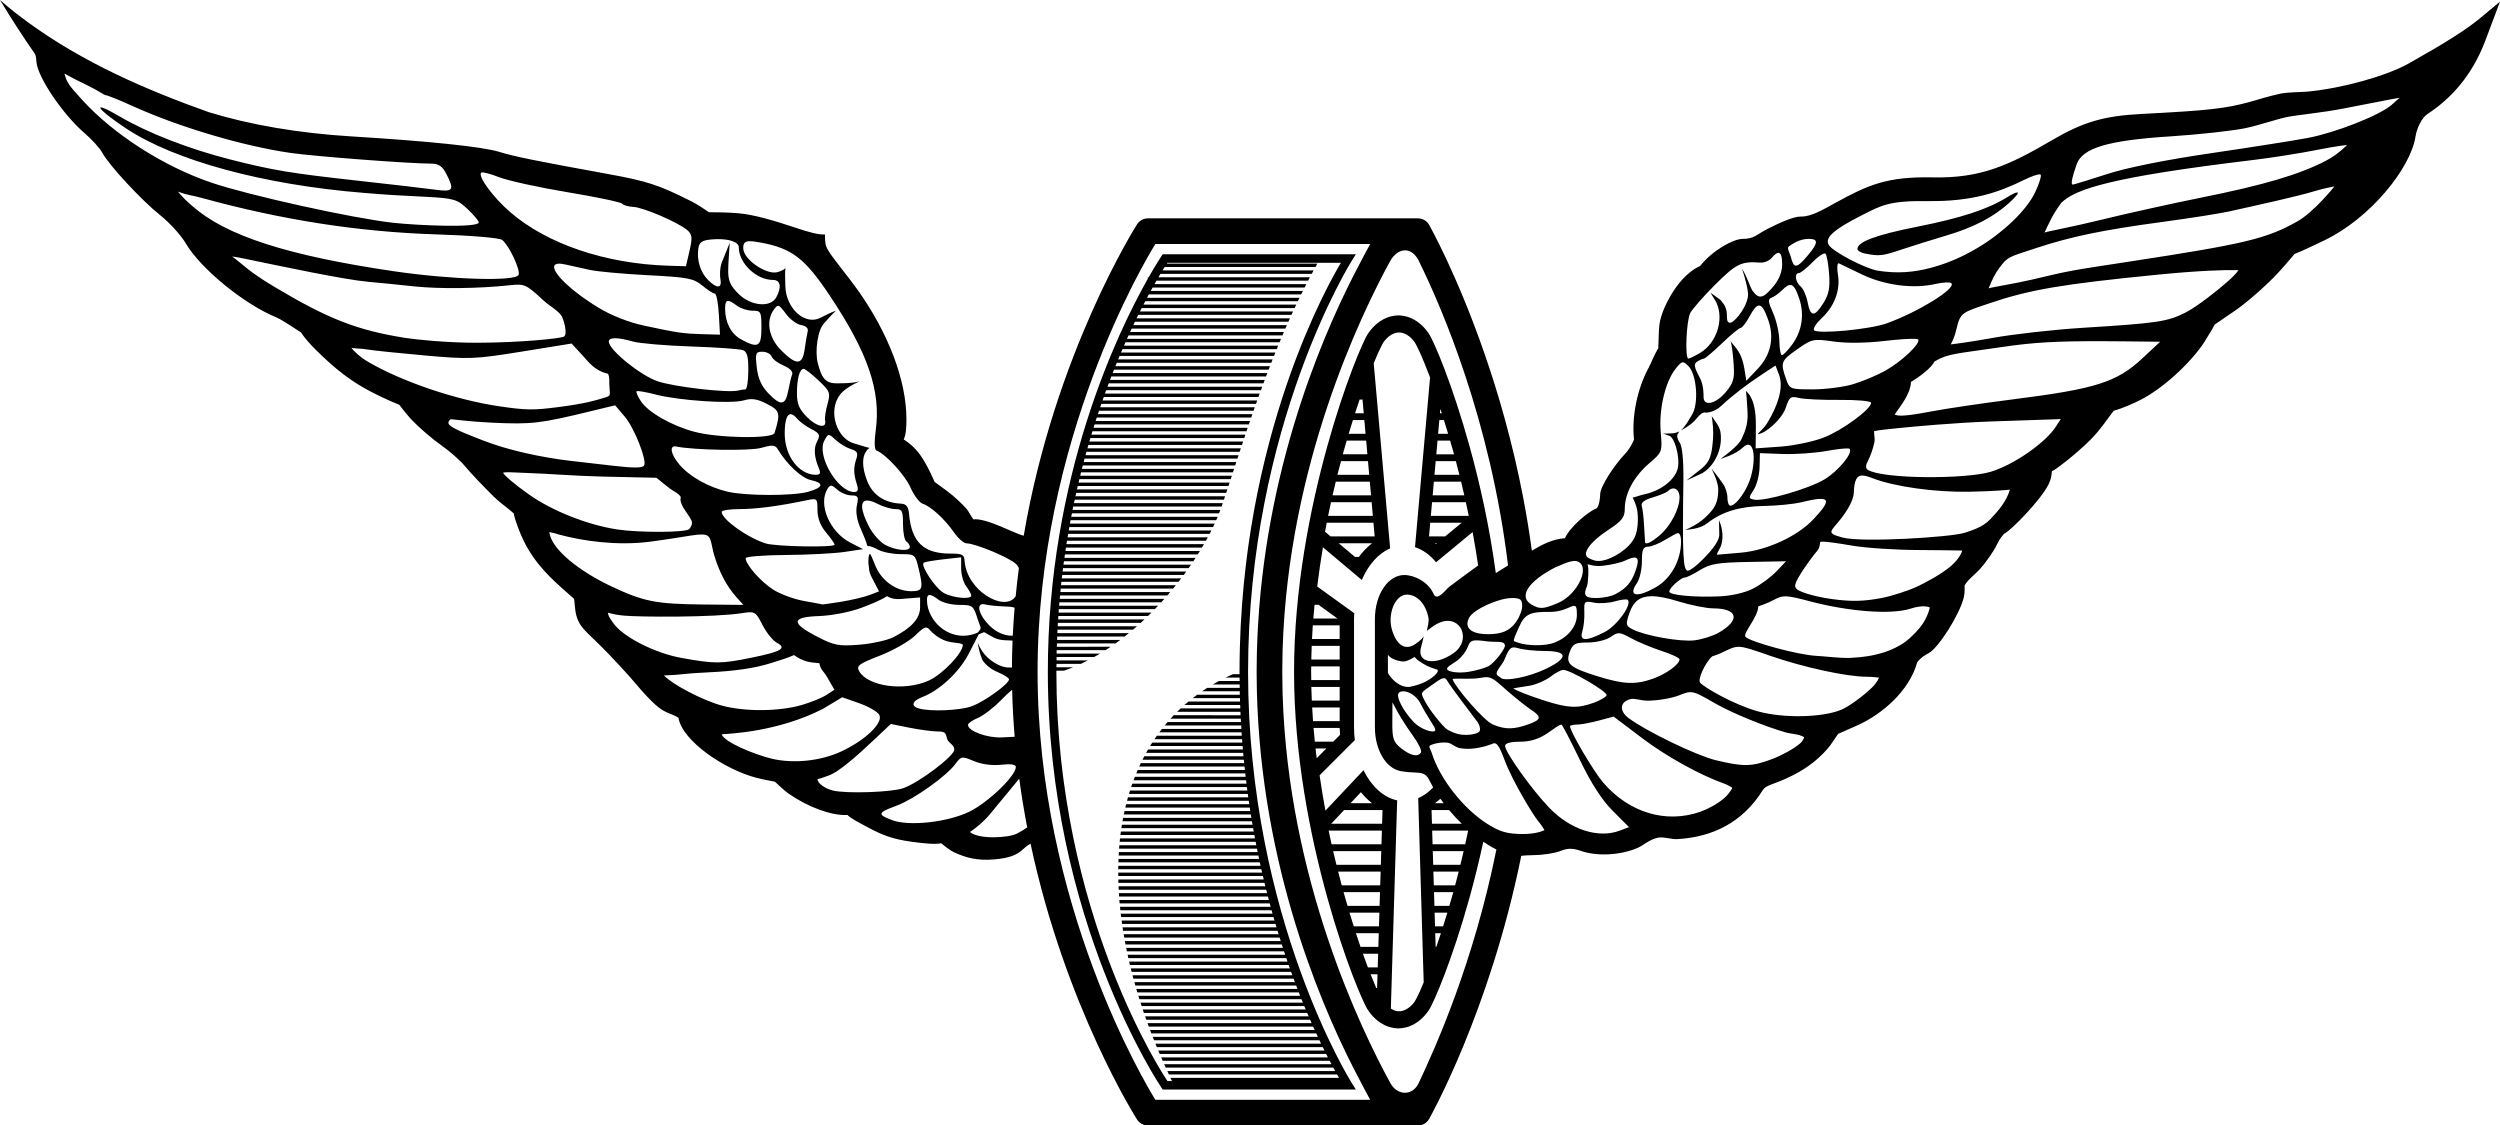 <?xml version="1.0" encoding="UTF-8" standalone="no"?>
<svg xmlns="http://www.w3.org/2000/svg" width="666.385" height="300" viewBox="0 0 666.385 300">
  <path fill-rule="evenodd" d="M-0 669.891c2.901 4.825 6.48 10.324 9.222 14.235.575.821.38 2.251.634 3.188 1.193 4.668 7.309 13.419 12.631 18.016 2.012 1.738 4.144 4.084 4.739 5.215 1.718 3.263 10.498 12.744 15.464 16.698 2.499 1.99 5.571 5.37 6.825 7.51 3.969 6.772 15.558 16.238 24.169 19.744 1.023.416 3.424 1.948 6.529 3.986 1.001 1.509 2.365 3.063 3.957 4.643 5.34 5.302 9.504 8.465 14.737 11.193 2.435 1.27 5.496 2.663 7.539 3.473.893 1.231 2.615 3.305 3.403 4.125 2.006 2.086 5.494 5.076 7.751 6.645 2.256 1.568 5.117 4.094 6.358 5.614 1.241 1.52 4.702 5.178 7.692 8.13 1.679 1.658 3.312 2.675 5.282 4.422.403 2.1 1.719 5.332 2.497 6.976 3.085 6.524 7.913 10.767 10.903 13.416 1.329 1.177 1.766 1.608 2.679 2.367.185.851.191 2.889.63 4.531.827 3.094 2.822 4.376 6.639 8.203 2.855 2.862 6.833 7.144 8.839 9.516 2.006 2.372 4.199 4.893 6.37 6.659 2.012 1.636 3.993 1.862 5.364 2.83.977 6.065 12.032 13.676 20.691 15.968 1.152.305 3.036.698 5.021 1.07.901.804 2.412 2.31 3.642 3.167 5.043 3.513 11.358 5.935 15.687 5.697.88.887 2.708 1.835 5.421 3.286 3.675 1.965 6.475 3.16 11.833 3.868 2.343.31 6.118.797 7.753.37.728.659 2.462 1.988 3.339 2.39 3.247 1.489 6.164 2.313 10.768 1.927 4.603-.386 6.275-1.433 7.624-2.654.458-.415 1.209-1.084 2.068-1.537 9.294 43.641 28.394 73.534 28.394 73.534.628.984 1.716 1.58 2.883 1.58h71.985c1.231-0 2.367-.662 2.974-1.733 0 0 16.107-28.372 24.567-70.148.78-.084 1.8-.163 3.122-.173 2.587-.02 5.856-.515 7.266-1.099 1.903-.788 3.312-.802 5.464-.051 4.435 1.546 10.844 1.174 15.393-.894 1.335-.607 3.058-2.195 5.152-2.607 1.64-.323 3.596.47 5.184.378 9.275-.54 17.383-4.324 22.85-13.147.818-1.248 2.808-1.451 6.376-3.101 4.582-2.118 7.73-4.384 10.721-7.713 1.016-1.131 1.932-2.704 2.926-4.094 1.967-.865 4.027-1.796 5.281-2.338 6.429-2.926 13.655-9.052 15.783-16.689.906-1.354 2.509-2.191 3.094-2.504 2.592-1.387 8.108-10.086 9.297-14.661.257-.989.308-1.856.256-3.346.811-1.546 2.97-3.144 3.939-4.217 1.722-1.906 3.812-4.88 4.632-6.616.867-1.834 1.526-2.426 1.991-2.99 1.602-.625 9.835-9.034 11.843-13.183 1.146-2.366.601-3.562 1.017-3.562.416 0 5.998-4.16 10.176-8.338 2.671-2.672 4.331-5.348 6.162-7.701 2.238-.569 5.608-2.08 7.361-2.997 6.383-3.341 14.336-10.841 17.539-16.54.494-.879 1.427-2.188 1.975-3.396 1.635-1.109 3.378-2.354 5.067-3.466 2.78-1.83 7.722-6.068 10.981-9.418 2.099-2.157 3.724-4.176 5.273-5.964 2.337-.925 5.076-2.248 7.948-3.626 12.251-5.878 22.997-19.219 24.301-27.712.332-2.159 1.658-4.961 3.175-5.955 5.837-3.824 11.766-9.828 15.437-19.598l3.899-10.372-5.209 4.337c-3.68 3.064-8.934 6.416-19.106 12.146-5.963 3.359-17.872 6.667-27.056 7.514-1.909.176-5.022.076-7.318.579-3.222.705-5.557 1.479-7.728 2.084-6.636 1.849-11.082 2.351-29.119 3.284-10.03.519-15.58 2.137-23.769 6.937-11.618 6.81-19.168 10.248-31.87 9.972-12.368-.27-17.392 2.098-26.032 6.819-3.009 1.644-6.335 3.692-9.118 3.621-2.035-.052-6.019 1.828-8.917 3.293-2.899 1.465-3.503 2.664-6.655 2.664-2.423 0-7.878 2.94-11.343 7.241-3.693 1.664-6.349 5.36-7.818 7.866-1.242 2.12-2.716 5.214-3.019 7.899-.164 1.45-.191 3.819-.28 6.157-1.071 1.671-1.849 3.833-2.593 5.211-3.069 5.686-4.532 13.148-3.882 19.088 0 0-.783 2.143-2.403 3.849-2.834 2.983-6.593 8.654-6.613 10.745-.004.463-.131 2.869-.915 3.738-2.291.882-7.076 4.919-8.488 7.986-3.157.194-6.2 1.736-8.807 3.327-.68-5.006-1.483-9.877-2.395-14.577-1.389-7.157-3.009-13.936-4.744-20.264-1.736-6.328-3.587-12.205-5.439-17.558-1.852-5.354-3.703-10.183-5.439-14.417-1.736-4.234-3.356-7.871-4.744-10.839-1.389-2.968-2.545-5.266-3.355-6.823-.81-1.557-1.273-2.372-1.273-2.372-.607-1.071-1.743-1.733-2.974-1.733l-6.759-.002c-.011.001-.022.001-.034.002h-65.192c-1.168 0-2.255.596-2.883 1.581 0 0-21.908 34.27-30.216 83.005-2.316-.466-9.859-4.764-13.425-4.353-.698-.931-1.301-2.191-1.763-2.737-1.069-1.262-3.454-3.506-5.364-4.896-1.357-.987-3.216-2.367-3.216-2.367s-1.939-4.593-3.85-7.202c-1.523-2.079-2.902-3.126-4.367-4.105.623-1.361.719-3.235.719-5.386 0-10.278-4.728-22.821-12.989-34.453-2.635-3.711-6.702-8.497-7.956-10.707-.744-1.312-.744-2.107-.764-4.091-1.691.109-3.988-.485-8.536-2.014-4.287-1.441-10.404-3.307-14.566-3.635-3.018-.238-5.522-.275-7.824-.272-1.352-.925-2.977-2.046-4.673-2.899-8.74-4.397-11.746-5.381-22.303-7.302-19.624-3.572-24.827-4.631-28.9-5.883-4.501-1.383-18.535-2.849-39.665-4.144-13.772-.844-26.684-3.045-37.769-6.438-17.078-6.09-33.496-13.239-48.349-24.059-1.777-1.329-4.247-3.117-7.318-5.842ZM17.175 689.495c1.15.612 2.539 1.43 5.902 3.037 3.363 1.606 4.67 2.736 5.108 2.736.437 0 3.605 1.276 7.037 2.835 12.396 5.632 29.565 10.733 42.257 12.554 6.457.927 31.713 2.848 37.436 2.848 2.001 0 2.976.652 4.03 2.691 2.267 4.384 1.896 4.921-2.94 4.255-2.382-.328-11.717-1.414-20.745-2.411-17.705-1.956-22.491-2.75-33.738-5.603-11.121-2.821-22.067-7.073-29.624-11.507-7.683-4.508-6.49-2.249 1.674 3.17 12.964 8.605 36.619 15.032 63.29 17.195 6.231.522 8.662.663 16.524 1.053 7.715.383 8.535.707 11.282 3.304 1.63 1.541 2.964 3.13 2.964 3.533-.228 1.514-16.464.785-22.796.094-10.672-1.164-38.439-7.293-48.474-10.7-12.71-4.315-25.994-12.805-34.362-21.961-3.785-4.141-4.153-4.715-4.823-7.122zm622.458 6.454-2.13 1.886c-3.13 2.771-14.842 7.397-22.338 8.823-3.593.683-15.198 2.513-25.786 4.066-12.104 1.775-22.361 3.831-27.624 5.537-4.605 1.493-9.003 2.835-9.231 2.835-.706 0-.015-2.459.999-5.368 1.531-4.391 8.291-6.414 25.017-7.487 7.523-.483 16.55-1.476 20.061-2.205 3.511-.729 8.342-2.426 11.101-2.969 2.758-.542 9.621-1.186 14.887-2.233 5.266-1.047 10.805-2.123 12.31-2.394zm-14.007 12.575s-2.316 2.484-5.647 4.216c-7.075 3.678-16.496 6.462-33.233 9.826-8.024 1.612-20.334 4.346-27.355 6.073-7.021 1.727-13.661 2.929-14.429 3.241 1.218-2.482 2.099-4.714 4.504-7.948 3.805-3.69 13.288-6.85 50.958-11.373 5.015-.602 12.726-1.817 17.136-2.7 5.076-1.016 8.066-1.334 8.066-1.334zm-497.18 7.327c.619-.06 2.515.456 4.574 1.268 2.353.927 10.583 2.733 18.289 4.013 7.705 1.279 14.25 2.656 14.543 3.06.293.404 1.627.786 2.965.85 2.727.13 12.239 4.254 14.476 6.278 1.216 1.1 1.297 1.994.5 5.428l-.953 4.112-4.581-.137c-16.868-.503-32.469-5.791-42.337-14.351-4.518-3.919-8.611-9.508-7.66-10.46.033-.033.095-.052.183-.061zm415.308.522c.085.009.146.029.182.064.283.283-.363 2.381-1.435 4.663-2.328 4.952-8.758 10.924-15.25 14.793-3.776 2.25-7.791 4.103-12.41 5.346-4.733 1.274-9.123 1.619-14.273.812-3.307-.518-11.951-5.03-13.074-6.825-1.218-1.945 1.298-4.191 9.076-8.102 4.906-2.466 6.928-3.761 17.234-3.626 12.052.158 19.143-2.406 25.749-5.667 1.862-.919 3.605-1.513 4.201-1.459zm78.503 3.202s-5.417 6.819-9.936 9.359c-8.169 4.591-13.93 5.972-44.267 10.614-17.023 2.605-15.979 2.411-26.583 4.91-4.339 1.023-10.6 1.992-11.402 2.299 1.184-2.835 1.731-3.905 2.878-5.468 2.227-3.033 2.572-2.888 9.521-5.184 9.622-3.179 17.781-4.872 34.226-7.099 7.126-.965 14.971-2.2 17.432-2.744 8.249-1.826 18.501-4.087 22.871-5.428 2.455-.754 5.259-1.259 5.259-1.259zm-574.839 1.395c2.882 1.071 3.312.841 6.248 1.649 21.414 5.897 41.936 9.093 62.567 9.745 9.339.295 16.934.933 17.621 1.482 1.851 1.479 4.904 7.952 4.386 9.3-.696 1.813-17.913 1.311-33.405-.976-28.271-4.173-44.641-9.473-53.53-17.327-1.678-1.482-1.837-1.536-3.886-3.874zm490.209.221c-.391.032-1.271.449-2.629 1.286-5.252 3.236-12.199 5.508-24.057 7.868-10.918 2.173-15.836 4.009-15.836 5.913 0 .455.923 1.006 2.052 1.224 3.809.734 4.589.647 9.71-1.072 2.81-.943 8.185-2.626 11.947-3.738 7.187-2.126 12.457-4.855 16.641-8.618 2.116-1.903 2.824-2.915 2.173-2.862zm-55.569 12.374c2.715 0 2.657 1.03-.255 4.49-2.898 3.445-3.65 3.5-4.445.333-.249-.991-1.181-2.381-.509-2.839 1.05-.715 2.944-1.984 5.209-1.984zm-291.003.071c3.419-.072 5.875.797 5.875 2.183 0 4.223 4.664 8.688 9.074 8.688 2.056 0 2.422 1.823.915 4.638-1.507 2.815-6.797 2.341-10.059-.921-2.176-2.176-2.905-3.476-2.739-7.067l.077-1.685.315-4.871-1.824 4.547c-.8 1.422-.866 3.969-.659 5.11.463 2.551-.893 2.664-3.284.272-2.055-2.055-3.047-5.243-2.606-8.365.24-1.696.949-2.206 3.393-2.44.523-.05 1.032-.079 1.521-.089zm8.586.557c.716-.039 1.741.097 3.186.367 8.278 1.547 11.711 4.183 18.298 14.05 10.266 15.378 13.74 25.55 12.301 36.018-.418 3.044-.344 5.146.189 5.348 2.47.937 7.59 6.504 9.079 9.87.929 2.101 2.399 4.048 3.266 4.326 2.164.694 5.808 4.025 8.294 7.583 1.139 1.63 2.644 2.964 3.343 2.964 2.374 0 11.57 3.848 13.279 5.557.289.289.521.657.707 1.074-.323 2.463-.609 4.954-.853 7.478-.059.084-.115.173-.178.253-3.059 3.895-12.875-1.809-13.439-9.681-.12-1.674-.529-1.946-3.875-1.948-7.058-.007-10.241-3.062-10.919-10.483-.192-2.1-.717-2.759-2.264-2.837-4.299-.217-7.412-2.298-8.864-5.927-1.647-4.116-1.17-6.653-.522-7.649.39-.598.405-.795 1.126-1.272-1.084-.228-1.874-.544-3.975-1.152-4.708-1.122-7.335-8.688-3.856-13.111 1.007-1.28 3.142-2.605 5.149-3.472-1.982.558-4.902.516-6.216.516-3.177 0-3.961-1.9-4.867-5.183-.919-3.329-.044-9.143 1.628-10.814.693-.693 1.842-2.186 3.183-3.375-1.29.459-2.918 1.252-4.059 1.863-4.158 2.225-9.316-2.396-9.452-8.468-.057-2.535-.121-3.822.052-4.762-.319.504-1.797 1.073-2.483 1.174-3.026.444-8.789-3.553-8.789-6.456 0-1.231.338-1.783 1.532-1.849zm108.328.734h57.268c-.807 1.45-1.78 3.282-2.817 5.284-8.283 15.553-24.473 51.092-27.09 96.371-.056.975-.11 1.951-.153 2.935-.054 1.179-.097 2.365-.132 3.555-.013.446-.022.895-.032 1.343-.034 1.517-.057 3.04-.057 4.573v.006c0 1.53.023 3.049.057 4.563.011.453.02.906.032 1.357.034 1.185.078 2.365.132 3.539 2.061 46.646 18.759 83.372 27.227 99.281 1.044 2.015 2.022 3.86 2.833 5.318h-57.27c-2.608-4.22-31.398-52.046-31.398-114.061 0-62.019 28.795-109.847 31.4-114.063zm66.716 1.695c1.188.06 2.375.812 3.325 2.458.158.318.322.652.493 1.001 5.791 11.834 18.775 41.765 23.473 80.535l-3.263 2.029c-1.671-12.39-4.265-23.963-6.983-33.762-2.292-8.259-4.664-15.261-6.636-20.454-.986-2.597-1.87-4.739-2.602-6.374-.732-1.635-1.219-2.659-1.793-3.475-1.531-2.175-3.329-3.397-4.844-4.002-1.515-.605-2.881-.613-3.097-.613-.217 0-1.584.007-3.099.613-1.515.605-3.313 1.827-4.844 4.002-.574.816-1.061 1.84-1.793 3.475-.732 1.635-1.616 3.777-2.602 6.374-1.972 5.193-4.344 12.195-6.636 20.454-4.583 16.518-8.848 38.05-8.848 60.105-0 22.055 4.265 43.588 8.848 60.105 2.292 8.259 4.664 15.261 6.636 20.454.986 2.597 1.87 4.739 2.602 6.374.732 1.635 1.219 2.661 1.793 3.476 1.531 2.175 3.329 3.397 4.844 4.002 1.515.605 2.881.613 3.097.613.216 0 1.584-.009 3.099-.613 1.515-.605 3.313-1.827 4.844-4.002.574-.816 1.061-1.842 1.793-3.476.732-1.635 1.616-3.777 2.602-6.374 1.972-5.193 4.344-12.195 6.636-20.454 1.272-4.584 2.514-9.571 3.653-14.832 1.18.811 2.352 1.517 3.491 2.066-6.072 30.144-16.227 52.77-20.72 62.278-1.641 3.473-5.657 3.372-7.528.027-7.966-14.547-27.157-54.396-28.725-103.306-.004-.114-.013-.225-.016-.338-.007-.242-.011-.486-.015-.728-.045-1.746-.075-3.501-.075-5.27v-.004c0-1.766.029-3.518.075-5.261.007-.246.011-.495.018-.741.002-.094.007-.186.011-.28 1.554-48.882 20.718-88.717 28.702-103.308 1.031-1.785 2.559-2.852 4.086-2.775zm99.278.671c.722-.083 1.081.931 1.081 3.04 0 2.028-.826 4.104-2.36 5.927-2.705 3.215-3.786 3.452-5.489 1.209-.617-.813-1.447-3.736-2.851-5.941.803 2.347 1.541 5.333 1.608 6.625.148 2.847-3.09 7.224-4.598 7.742-.423.145-.712-.148-.842-.365-.274-.456-.14-1.893-.258-2.504-.168-.867-.221-1.508-1.635-3.175l-2.684-1.952 1.525 2.534c2.208 4.531.095 10.937-4.283 13.523-1.417.837-2.822 1.523-3.12 1.523-.977 0-.569-10.1.49-12.143.568-1.095 3.612-4.556 6.764-7.69 5.505-5.474 6.88-6.14 11.886-5.754 1.046.081 2.431-.491 3.076-1.268.695-.838 1.259-1.281 1.692-1.33zm12.44.148c.078.002.139.022.182.064.341.341.78 2.773.974 5.405.272 3.676-.079 5.475-1.508 7.751-2.384 3.796-3.482 3.744-4.221-.196-.326-1.737-1.165-3.635-1.865-4.216-1.411-1.171-1.725-3.567-.468-3.567.442 0 2.078-1.304 3.637-2.898 1.363-1.395 2.723-2.354 3.27-2.344zm-176.471.221-.338.497s-1.351 2.022-3.423 5.658h-.217v.386c-8.022 14.181-26.648 52.675-26.648 104.784 0 66.363 30.289 110.829 30.289 110.829l.338.499h51.48l-1.099-1.747S332.677 914.687 332.677 848.991c0-65.696 27.637-109.58 27.637-109.58l1.099-1.747zm-248.064.6c1.967.27 2.727.463 6.109 1.159 6.217 1.281 23.737 5.02 30.209 5.59 2.904.256 8.358.799 12.119 1.207 6.685.726 17.276.605 25.575-.292 3.936-.426 4.383-.226 8.855 3.929 1.787 1.66 3.885 2.688 4.912 4.18.546.794 1.76 4.91.691 5.571-.894.552-12.134 1.63-23.106 1.651-8.308.015-16.657-.892-19.129-1.282-12.945-2.046-20.662-5.063-35.183-13.758-6.854-4.104-7.964-5.726-11.051-7.955zm249.312 1.679h46.246c-.03.05-.098.169-.134.228-.143.238-.314.529-.536.912-.127.22-.289.509-.445.787-.022.038-.047.086-.07.125-.162.287-.323.573-.509.912-.16.291-.318.584-.495.912-.149.275-.323.611-.483.912-.16.301-.312.585-.483.912-.16.308-.305.581-.474.912-.141.276-.305.62-.452.912-.147.292-.302.604-.454.912-.152.307-.295.589-.452.912-.153.314-.291.583-.449.912-.079.164-.163.352-.248.536-.056.118-.118.256-.175.376-.137.29-.284.611-.424.912-.091.196-.184.396-.276.595-.049.107-.096.209-.146.317-.143.311-.278.591-.424.912-.013.031-.027.06-.041.091-.126.276-.244.529-.374.819l-.002.002c-.127.284-.264.621-.392.912-.096.218-.195.454-.294.684-.032.074-.066.153-.098.228-.13.299-.261.606-.392.912-.131.306-.259.598-.392.912-.132.313-.258.591-.392.912-.128.308-.252.592-.381.906-.001.002-.001.004-.002.004-.122.297-.246.609-.369.912-.123.303-.245.603-.369.912-.122.305-.243.601-.365.912-.233.592-.468 1.211-.703 1.824-.097.252-.192.498-.288.75-.02.055-.041.107-.062.162-.113.298-.227.609-.34.912-.112.299-.223.608-.335.912-.173.47-.345.93-.518 1.411-.032.09-.066.175-.098.265-.374 1.044-.747 2.116-1.12 3.209-.038.112-.077.224-.116.337-.23.676-.459 1.378-.687 2.073-.123.376-.247.741-.37 1.122-.056.173-.112.347-.167.522-.21.655-.419 1.333-.627 2.004-.095.305-.191.603-.285.912-.018.061-.037.121-.055.182-.064.206-.127.412-.191.62-.717 2.376-1.418 4.848-2.098 7.405-.396 1.491-.786 3.008-1.165 4.559-.004.013-.004.027-.009.041-.047.193-.093.388-.139.582-.095.395-.187.802-.281 1.2-.071.303-.143.607-.214.912-.071.305-.142.605-.212.912-.07.307-.143.603-.212.912h-.002c-.067.299-.128.611-.194.912-.066.301-.129.609-.194.912-.065.303-.13.607-.194.912-.064.305-.131.605-.194.912-.064.307-.132.603-.194.912-.004.018-.007.036-.011.055-.594 2.931-1.144 5.957-1.649 9.063-.009.051-.016.101-.025.151-.03.184-.061.368-.091.552-.107.668-.203 1.356-.305 2.032-.091.607-.185 1.211-.273 1.824-.044.306-.093.604-.135.912-.025.182-.049.367-.073.552-.18 1.321-.35 2.658-.511 4.007-.215 1.8-.412 3.622-.59 5.471-.314 3.267-.561 6.616-.746 10.03-.004.063-.007.126-.011.189-.013.241-.031.48-.043.723h-.002c-.061 1.204-.101 2.426-.144 3.647-.011.304-.024.606-.034.912-.009.257-.018.512-.027.769-.001.048-.004.095-.004.142-.058 2.104-.095 4.229-.098 6.383-0.0.053-.002.104-.002.157-.001.051-.002.102-.002.153 0 .203.007.4.007.602h-1.786c-.66.293-1.306.598-1.945.912h3.742c.002.306.007.607.011.912h-5.519c-.548.296-1.088.6-1.619.912h7.149c.004.303.004.609.011.912h-8.652c-.468.297-.929.601-1.384.912h10.048c.007.303.009.61.016.912h-11.354c-.408.299-.811.602-1.207.912h12.595c.009.306.022.607.032.912h-13.76c-.361.3-.718.603-1.069.912h14.86c.011.304.022.609.034.912h-15.899c-.32.299-.633.604-.944.912h16.875c.013.302.02.611.034.912H312.868c-.288.301-.573.604-.853.912h18.711c.016.306.037.607.053.912h-19.576c-.258.3-.51.606-.76.912h20.392c.018.304.034.609.053.912h-21.174c-.235.302-.468.604-.696.912h21.924c.02.302.032.611.053.912h-22.636c-.213.301-.421.606-.627.912h23.338c.023.306.051.607.075.912H307.13c-.193.301-.383.606-.57.912h24.659c.025.304.049.609.075.912h-25.275c-.176.303-.353.605-.524.912h25.874c.027.301.047.612.075.912h-26.438c-.16.302-.316.606-.47.912h27.005c.03.307.064.607.094.912h-27.553c-.144.301-.281.607-.42.912h28.07c.032.304.063.609.096.912h-28.577c-.131.302-.257.607-.383.912h29.056c.034.303.063.611.098.912h-29.521c-.119.303-.237.606-.351.912h29.988c.037.306.078.607.116.912h-30.431c-.107.304-.218.605-.321.912h30.868c.039.303.076.61.116.912h-31.275c-.096.304-.195.605-.287.912h31.678c.042.305.084.608.126.912h-32.066c-.086.303-.171.606-.253.912h32.456c.044.306.09.608.135.912h-32.825c-.076.303-.151.606-.223.912h33.183c.046.303.088.611.135.912h-33.525c-.067.303-.13.607-.192.912h33.854c.049.308.105.605.155.912H299.37c-.058.303-.114.607-.167.912h34.513c.051.305.103.609.155.912h-34.825c-.049.303-.095.607-.141.912h35.12c.053.302.103.612.157.912h-35.409c-.041.303-.08.607-.118.912h35.694c.056.308.117.606.175.912H298.545c-.034.303-.064.607-.094.912h36.248c.058.304.115.61.175.912h-36.508c-.026.303-.05.607-.073.912h36.757c.061.305.122.609.183.912h-37.005c-.02.302-.032.608-.048.912h37.247c.064.306.13.608.194.912H298.148c-.013.303-.022.607-.03.912h37.697c.065.302.126.612.192.912h-37.922c-.004.305-.018.606-.022.912h38.146c.069.308.142.606.212.912H298.074c0.0.302.007.608.011.912h38.551c.071.304.14.61.212.912h-38.752c.007.306.001.605.011.912h38.953c.074.306.148.608.223.912h-39.129c.013.302.032.608.048.912h39.313c.076.306.154.608.232.912h-39.494c.018.305.028.605.05.912h39.674c.078.301.153.613.232.912H298.369c.024.302.06.609.087.912h39.997c.082.308.167.607.249.912h-40.159c.03.304.054.606.087.912h40.321c.084.302.165.612.249.912h-40.483c.035.301.087.609.125.912h40.613c.088.309.179.606.267.912h-40.755c.041.304.081.607.125.912h40.898c.089.303.178.612.267.912h-41.04c.046.304.089.607.137.912h41.172c.094.31.189.605.283.912h-41.295c.051.303.107.608.16.912h41.42c.095.304.19.611.285.912h-41.544c.056.305.102.606.16.912h41.667c.1.31.201.605.301.912h-41.783c.06.302.131.609.194.912h41.89c.1.304.2.611.301.912h-41.997c.066.304.126.607.194.912h42.104c.106.311.213.605.319.912h-42.226c.07.302.154.609.226.912h42.319c.106.304.213.612.319.912h-42.408c.075.304.15.607.228.912h42.501c.112.311.225.605.337.912h-42.609c.08.305.151.606.233.912h42.711c.112.302.223.614.335.912h-42.784c.084.303.175.608.262.912h42.868c.118.31.234.607.351.912h-42.957c.089.304.169.607.26.912h43.047c.118.303.237.615.354.912h-43.131c.093.302.199.609.294.912h43.206c.123.307.248.611.37.912h-43.283c.098.304.195.607.296.912h43.356c.134.324.257.595.39.912h-43.452c.102.304.2.607.305.912h43.539c.132.311.261.608.392.912H305.229c.106.303.217.608.326.912h43.669c.129.296.264.623.392.912h-43.733c.111.304.213.607.326.912h43.803c.147.328.279.594.424.912h-43.888c.114.303.241.609.358.912h43.952c.142.307.283.615.422.912h-44.016c.119.304.237.608.358.912h44.082c.141.298.289.626.427.912h-44.15c.123.304.241.607.367.912h44.237c.156.317.302.61.452.912H308.738c.127.304.262.608.392.912h44.36c.147.292.314.637.456.912h-44.426c.132.304.256.607.39.912h44.519c.167.318.325.619.481.912H310.307c.135.303.284.608.422.912h44.663c.191.351.334.606.504.912h-44.745c.14.304.28.608.422.912h44.832c.203.357.366.645.522.912h-44.932c.134.283.256.563.392.846h-1.206c-.04-.059-.393-.63-.534-.846h-.002c-.152-.233-.319-.501-.577-.912-.22-.351-.275-.434-.565-.912h-.002c-.158-.261-.361-.614-.538-.912h.002c-.177-.299-.343-.576-.538-.912h-.002c-.02-.035-.042-.072-.062-.107-.134-.231-.254-.442-.395-.689-.023-.041-.044-.074-.068-.116h.002c-.156-.274-.341-.617-.506-.912h-.002c-.165-.294-.333-.598-.506-.912-.173-.314-.325-.578-.506-.912h-.002c-.015-.028-.031-.059-.046-.087-.122-.226-.246-.465-.372-.7-.022-.042-.045-.082-.068-.125h.002c-.15-.282-.319-.617-.474-.912h-.002c-.155-.294-.313-.606-.472-.912-.159-.307-.311-.593-.474-.912-.163-.319-.307-.581-.474-.912-.149-.296-.299-.607-.451-.912h-.002c-.148-.299-.298-.604-.449-.912h.002c-.149-.305-.294-.598-.445-.912h-.004c-.141-.293-.288-.611-.431-.912h.004c-.143-.302-.288-.603-.433-.912h-.002c-.117-.249-.232-.493-.349-.743-.027-.057-.053-.111-.08-.169h.004c-.136-.295-.277-.61-.415-.912h-.002c-.137-.301-.275-.605-.413-.912h.002c-.138-.308-.274-.598-.413-.912h-.002c-.131-.295-.265-.611-.397-.912h.004c-.132-.3-.263-.606-.395-.912h-.004c-.132-.305-.261-.601-.394-.912h.002c-.128-.3-.256-.607-.385-.912h-.004c-.125-.298-.252-.609-.378-.912h.004c-.126-.303-.251-.604-.378-.912h-.004c-.126-.308-.251-.599-.378-.912h.004c-.12-.296-.24-.611-.36-.912h-.004c-.12-.3-.24-.607-.36-.912h.004c-.12-.305-.238-.603-.358-.912h-.004c-.084-.216-.168-.43-.251-.645-.004-.013-.009-.025-.013-.037-.03-.077-.059-.152-.089-.23h.004c-.114-.297-.227-.611-.34-.912h-.004c-.114-.301-.227-.607-.34-.912h.004c-.114-.305-.227-.603-.34-.912h-.004c-.112-.306-.226-.602-.338-.912h.004c-.108-.298-.213-.611-.321-.912h-.004c-.107-.301-.214-.608-.321-.912h.004c-.107-.305-.216-.604-.322-.912h-.002c-.107-.308-.214-.601-.321-.912h.004c-.102-.298-.201-.611-.303-.912h-.004c-.101-.3-.2-.609-.301-.912h.004c-.101-.304-.203-.605-.303-.912h-.002c-.1-.306-.201-.603-.301-.912h.002c-.097-.301-.192-.608-.289-.912h-.004c-.095-.299-.187-.61-.281-.912h.004c-.094-.302-.188-.607-.281-.912h-.004c-.094-.305-.188-.605-.281-.912h.002c-.093-.307-.187-.603-.28-.912h-.004c-.089-.299-.175-.611-.264-.912h.004c-.088-.301-.174-.609-.262-.912h-.004c-.087-.303-.175-.607-.262-.912h.004c-.087-.306-.176-.604-.262-.912h-.002c-.045-.162-.091-.323-.137-.483-.016-.054-.029-.106-.044-.16-.025-.089-.051-.178-.077-.269h.004c-.082-.299-.161-.61-.242-.912h-.004c-.081-.301-.16-.609-.24-.912h.004c-.081-.304-.162-.606-.242-.912h-.002c-.08-.305-.162-.604-.24-.912h.002c-.078-.304-.156-.606-.233-.912h-.004c-.075-.299-.146-.611-.221-.912h.004c-.074-.302-.147-.608-.221-.912h-.004c-.073-.303-.146-.607-.219-.912h.004c-.073-.306-.149-.604-.221-.912h-.002c-.072-.307-.148-.603-.219-.912h.004c-.069-.299-.13-.611-.198-.912h-.007c-.068-.301-.131-.609-.198-.912h.004c-.067-.303-.134-.607-.199-.912h-.004c-.066-.305-.133-.605-.198-.912h.004c-.065-.307-.134-.603-.198-.912h-.004c-.062-.301-.122-.609-.183-.912h.007c-.061-.301-.116-.609-.176-.912h-.007c-.06-.302-.117-.608-.176-.912h.004c-.059-.304-.118-.606-.176-.912h-.004c-.058-.306-.119-.605-.176-.912h.004c-.056-.303-.112-.607-.167-.912h-.007c-.054-.3-.102-.61-.155-.912h.007c-.053-.302-.104-.608-.157-.912h-.004c-.052-.303-.102-.607-.153-.912h.004c-.051-.305-.105-.605-.155-.912h-.004c-.05-.306-.104-.604-.153-.912-.048-.301-.09-.609-.137-.912h-.004c-.046-.301-.086-.61-.132-.912h.004c-.045-.302-.089-.608-.134-.912h-.004c-.044-.303-.088-.607-.132-.912h.002c-.043-.305-.089-.605-.132-.912h-.002c-.041-.299-.088-.59-.128-.89-.001-.007-.002-.013-.004-.022-.04-.3-.07-.611-.109-.912h-.007c-.039-.301-.071-.61-.109-.912h.004c-.038-.303-.074-.608-.11-.912h-.004c-.037-.304-.073-.607-.109-.912h.004c-.035-.305-.076-.605-.11-.912h-.002c-.034-.306-.077-.604-.11-.912h.004c-.032-.3-.056-.61-.087-.912h-.007c-.031-.301-.056-.61-.085-.912h.007c-.03-.303-.058-.608-.087-.912h-.004c-.029-.304-.056-.607-.084-.912h.004c-.028-.305-.061-.605-.087-.912h-.002c-.026-.306-.06-.605-.085-.912h.002c-.025-.301-.04-.61-.064-.912h-.009c-.024-.301-.04-.61-.062-.912h.007c-.022-.303-.041-.608-.062-.912h-.004c-.022-.303-.042-.607-.062-.912h.004c-.02-.305-.043-.606-.062-.912h-.004c-.018-.306-.043-.605-.06-.912-.018-.302-.03-.608-.046-.912h-.007c-.016-.301-.023-.61-.037-.912h.007c-.015-.302-.026-.608-.039-.912h-.004c-.013-.303-.025-.608-.037-.912h.004c-.013-.304-.026-.606-.037-.912h-.004c-.011-.305-.028-.606-.037-.912h.002c-.011-.305-.024-.606-.032-.912h-.007c-.009-.301-.007-.61-.013-.912h.007c-.007-.302-.009-.609-.013-.912h-.004c-.004-.303-.009-.608-.013-.912h.004c-.004-.304-.011-.607-.013-.912h-.004c-.004-.305-.011-.606-.013-.912h.002c-.002-.306-.013-.605-.013-.912-0-.089-.002-.177-.004-.265-.002-.112-.004-.224-.004-.338 0-.104.004-.204.004-.308h2.039c.806-.277 1.605-.586 2.401-.912h-4.427c.002-.306.009-.607.013-.912h6.495c.623-.29 1.241-.594 1.856-.912h-8.338c.004-.304.007-.609.013-.912h10.021c.526-.296 1.051-.598 1.571-.912h-11.58c.007-.302.004-.611.013-.912h13.026c.459-.296.911-.603 1.364-.912H281.697c.009-.307.027-.606.037-.912h15.623c.418-.3.836-.601 1.248-.912H281.772c.011-.304.024-.608.037-.912h17.975c.38-.299.756-.605 1.131-.912h-19.069c.013-.302.022-.611.037-.912h20.13c.352-.3.7-.605 1.047-.912h-21.131c.018-.307.042-.606.06-.912h22.082c.331-.303.666-.604.992-.912h-23.012c.02-.305.042-.608.062-.912h23.89c.31-.303.619-.605.924-.912H282.176c.022-.303.039-.61.062-.912h25.583c.292-.302.579-.607.866-.912h-26.387c.025-.308.059-.605.085-.912h27.151c.275-.302.544-.607.814-.912h-27.879c.027-.305.057-.608.086-.912h28.6c.261-.302.515-.608.771-.912h-29.286c.03-.303.055-.61.085-.912h29.961c.248-.303.492-.607.736-.912h-30.611c.033-.307.073-.606.107-.912h31.224c.236-.304.472-.607.703-.912h-31.819c.035-.305.072-.608.109-.912h32.39c.225-.304.45-.608.67-.912h-32.951c.037-.303.072-.61.11-.912h33.486c.213-.304.432-.608.639-.912h-34.016c.041-.308.088-.606.13-.912h34.495c.202-.304.406-.609.602-.912h-34.965c.043-.305.088-.608.132-.912h35.413c.192-.305.382-.608.568-.912h-35.849c.045-.302.086-.611.132-.912h36.267c.181-.305.358-.609.532-.912h-36.666c.049-.308.105-.605.155-.912h37.031c.171-.306.333-.608.497-.912h-37.373c.051-.305.101-.608.153-.912h37.71c.16-.307.309-.608.461-.912h-38.016c.053-.302.099-.612.153-.912h38.315c.148-.306.291-.61.431-.912H285.192c.056-.308.119-.606.176-.912h38.814c.135-.305.273-.611.399-.912h-39.037c.058-.304.117-.609.176-.912h39.227c.122-.306.241-.612.353-.912h-39.404c.06-.301.115-.612.176-.912h39.557c.023-.066.051-.134.073-.199.073-.216.162-.491.237-.712H286.272c.064-.307.134-.607.199-.912h39.772c.098-.291.203-.612.303-.912h-39.877c.066-.303.13-.61.198-.912h39.982c.102-.308.201-.596.305-.912h-40.088c.07-.306.141-.608.212-.912h40.178c.105-.321.195-.584.303-.912h-40.262c.072-.306.146-.608.219-.912h40.34c.095-.29.201-.617.297-.912h-40.419c.074-.302.146-.612.221-.912h40.497c.098-.3.198-.607.297-.912h-40.565c.078-.308.161-.606.24-.912h40.622c.101-.31.195-.598.297-.912h-40.679c.08-.304.159-.61.24-.912h40.738c.102-.311.196-.597.299-.912h-40.796c.083-.306.167-.609.251-.912h40.848c.097-.295.206-.614.305-.912h-40.891c.086-.306.175-.608.262-.912h40.933c.1-.301.203-.608.305-.912h-40.978c.088-.301.173-.613.262-.912h41.021c.103-.307.199-.602.303-.912h-41.047c.093-.308.188-.606.281-.912h41.071c.106-.312.197-.597.305-.912h-41.094c.094-.303.187-.612.281-.912h41.122c.103-.301.211-.609.315-.912h-41.154c.099-.31.201-.605.301-.912h41.169c.105-.305.209-.605.315-.912h-41.183c.1-.304.202-.611.303-.912h41.195c.105-.3.218-.61.324-.912h-41.218c.105-.308.21-.607.315-.912h41.229c.108-.303.215-.607.324-.912h-41.233c.107-.305.213-.61.321-.912h41.236c.11-.305.218-.606.329-.912h-41.247c.11-.306.221-.609.331-.912h41.252c.111-.303.225-.608.337-.912h-41.249c.113-.306.227-.61.34-.912h41.243c.113-.305.222-.606.337-.912h-41.24c.117-.306.232-.61.349-.912h41.234c.114-.303.235-.608.351-.912h-41.226c.119-.306.238-.611.358-.912h41.218c.117-.304.232-.607.351-.912h-41.211c.124-.309.248-.607.372-.912h41.19c.119-.304.241-.608.362-.912h-41.174c.126-.304.252-.612.378-.912h41.163c.121-.304.244-.608.367-.912h-41.151c.133-.313.263-.605.395-.912h41.124c.124-.304.242-.607.367-.912h-41.096c.132-.302.265-.616.395-.912h41.081c.127-.304.259-.608.386-.912h-41.06c.139-.309.276-.609.413-.912h41.033c.129-.304.256-.608.386-.912h-41.005c.142-.309.281-.61.422-.912h40.969c.132-.305.271-.608.404-.912h-40.942c.144-.303.289-.616.431-.912h40.919c.135-.304.273-.608.41-.912h-40.887c.151-.311.3-.61.449-.912h40.846c.138-.303.268-.609.408-.912h-40.805c.165-.329.307-.595.468-.912h40.77c.142-.305.291-.607.435-.912h-40.73c.16-.31.318-.614.474-.912h40.689c.145-.304.288-.609.435-.912h-40.652c.155-.293.327-.632.477-.912h40.613c.151-.307.311-.606.463-.912h-40.57c.175-.32.338-.611.506-.912h40.527c.154-.304.308-.609.463-.912h-40.483c.173-.306.352-.63.515-.912h40.431c.159-.304.315-.609.476-.912h-40.369c.183-.31.374-.639.538-.912h40.328c.164-.306.331-.608.497-.912h-40.271c.289-.468.39-.621.577-.912h40.191c.167-.302.328-.612.497-.912h-40.111c.018-.027.134-.212.144-.228zm178.842.142c.047-.02.099-.015.157.013.453.217 3.206 1.544 6.119 2.949 6.004 2.896 13.713 3.9 19.557 2.549 2.134-.494 4.092-.557 4.349-.141.945 1.529-8.847 7.556-17.259 10.623-4.479 1.633-18.709 2.96-19.42 1.811-.276-.446.621-1.852 1.993-3.124 3.455-3.203 5.07-7.476 4.395-11.63-.274-1.69-.219-2.918.109-3.051zm-341.315.11c.472-.055 1.117.002 1.947.189 1.63.365 4.605 1.023 6.611 1.462 2.006.439 8.982 1.074 15.501 1.411 10.608.547 12.126.837 14.433 2.755 1.418 1.179 2.919 2.142 3.338 2.142.418 0 .9 2.463 1.07 5.473l.308 5.473-4.559-.126c-5.251-.145-6.72-.358-15.706-2.285-4.047-.868-8.704-2.699-12.071-4.746-9.054-5.505-14.178-11.364-10.871-11.747zm446.77 1.695c.809.009 1.184.03 1.184.03s-.594.989-2.379 2.584c-3.151 2.815-8.685 7.157-11.742 8.711-4.765 2.421-7.468 2.823-27.254 4.05-7.774.482-18.647 1.7-24.164 2.707-5.517 1.007-10.821 1.717-11.149 1.724.277-.516 1.023-1.814 1.557-4.196.993-4.436 1.753-4.375 8.72-6.746 10.692-3.64 19.274-5.105 44.641-7.622 11.826-1.174 18.159-1.267 20.586-1.241zm-118.293 3.955c.915-.009 1.593 1.172 2.456 3.786 1.376 4.17.66 8.596-1.966 12.148-1.134 1.533-2.347 2.787-2.695 2.787-.348 0-.656-1.726-.686-3.834-.029-2.108-.787-5.461-1.685-7.452-1.322-2.932-1.396-3.698-.395-4.032.68-.227 2.019-1.196 2.978-2.155.811-.811 1.444-1.243 1.993-1.248zm-283.076 4.258c.484.011 1.22.444 2.312 1.27.974.736 2.844 1.339 4.157 1.339 2.255 0 2.385.25 2.385 4.559 0 5.069-.855 5.562-5.389 3.104-2.696-1.462-4.29-4.5-4.29-8.178 0-1.43.204-2.11.826-2.094zm274.655 1.243c.856-.126 1.609 1.105 2.541 3.754 1.723 4.892.733 9.436-2.878 13.215l-2.93 3.067-.522-3.211c-.72-4.43-2.434-5.65-3.681-7.316.428 1.315.687 4.173.833 6.285.256 3.692-.087 4.863-2.134 7.295-2.684 3.19-5.897 3.829-5.897 1.329 0-.885.033-3.241-1.01-5.186-1.525-2.846-1.659-3.685-.684-4.303.666-.422 1.468-.775 1.781-.782.313-.007 2.498-1.861 4.853-4.118 2.355-2.257 4.598-4.103 4.985-4.103.387 0 1.479-1.438 2.426-3.197.922-1.712 1.65-2.631 2.315-2.728zm-261.291.084c.45.066.983.713 1.995 2.082 1.104 1.494 2.942 2.857 4.082 3.031 1.279.195 1.95.831 1.749 1.662-.179.74-.542 2.885-.805 4.766-.603 4.309-2.186 4.39-6.256.319-3.36-3.36-4.16-7.866-1.938-10.905.402-.549.687-.88.985-.947.062-.013.124-.016.189-.007zm165.467 7.094c.264 0 .648-.015 1.407.287.759.303 1.76.904 2.807 2.392.07.1.674 1.186 1.359 2.714.685 1.528 1.542 3.602 2.502 6.13.056.147.118.329.175.479l-4.012 45.217c2.102.68 4.012 2.087 5.614 4.029l9.74-8.053c.541 2.904 1.033 5.882 1.478 8.908 0 0-6.631 4.817-7.692 5.663-1.061.847-3.126 3.899-4.125 2.041-1.394-3.28-5.128-5.161-7.884-5.161-4.284 0-7.818 5.129-7.818 11.763v28.841c0 6.063 2.955 10.856 6.734 11.639.081.02.16.037.248.055.033.004.065.011.098.013.853.164 1.988.276 3.598.331 2.478.085 3.103.533 3.98 2.338.263.541.559 1.09.874 1.644-1.201 1.251-2.542 2.231-3.991 2.851l1.464 49.117c-.35.844-.689 1.643-.981 2.296-.685 1.528-1.289 2.614-1.359 2.714-1.047 1.487-2.049 2.089-2.809 2.392-.759.303-1.143.289-1.407.289-.264 0-.648.016-1.407-.289-.24-.096-.51-.241-.793-.415l1.685-55.514c-3.701-.772-6.894-3.787-8.972-8.036l-10.15 10.777c-.568-3.071-1.095-6.208-1.555-9.412l9.391-9.391c-.134-1.108-.214-2.241-.214-3.4v-28.841c0-.533.025-1.057.053-1.58l-9.861-7.117c.43-3.554.943-7.046 1.519-10.461l10.363 8.714c1.72-3.999 4.385-7.054 7.553-8.422l-4.378-49.345c.436-1.068.838-2.014 1.191-2.803.685-1.528 1.289-2.616 1.359-2.716 1.047-1.487 2.049-2.089 2.809-2.392.759-.303 1.143-.287 1.407-.287zm-208.999 1.526c1.086-.004 2.684.286 4.728.873 1.752.503 8.746 1.1 15.542 1.327 6.797.227 13.021.667 13.831.978 1.114.427 1.462 1.772 1.428 5.512-.024 2.721-.368 4.946-.762 4.946-.395 0-1.264.138-1.932.306-2.726.688-17.037-.957-21.491-2.47-4.591-1.559-13.006-8.397-13.006-10.568 0-.597.575-.898 1.662-.903zm346.462.169c.482.02.787.067.866.146.897.897-4.305 5.866-8.728 8.338-2.204 1.232-6.084 2.856-8.622 3.61-2.538.754-7.372 1.371-10.743 1.371-6.054 0-6.142-.036-7.131-2.873-1.503-4.313-1.333-4.748 3.044-7.833 3.895-2.745 4.25-2.822 9.672-2.055 3.499.495 8.716.432 13.783-.167 3.363-.398 6.412-.596 7.859-.538zm50.397.625c1.82.007 3.773.022 5.884.044l9.118.1-4.702 4.388c-6.867 6.408-12.411 8.17-34.508 10.964-8.024 1.015-17.872 2.473-21.884 3.241-7.924 1.518-8.823 1.118-9.669.828.564-1.09 4.271-5.168 4.337-8.711 1.941-1.111 5.622-3.834 6.232-5.427 3.715-2.178 5.491-2.017 18.249-3.906 8.014-1.186 14.205-1.569 26.942-1.523zm-408.442.622 2.91 3.147c1.601 1.73 3.132 4.046 6.803 4.912.536 1.019.243 2.123.397 3.704.216 2.217.263 2.223-1.557 2.736-2.324.718-5.008 1.518-11.858 2.41-6.849.892-8.663.894-16.034-.191-11.582-1.703-26.08-6.637-35.04-11.924-2.178-1.285-3.432-2.602-4.319-3.63 1.713.258 2.318.103 4.105.404 1.63.275 8.606 1.002 15.501 1.615 11.814 1.05 13.306.99 25.815-1.035zm50.866 2.189c1.084 0 2.192.578 2.463 1.284.271.706 1.716 1.791 3.211 2.41 1.581.655 2.529 1.617 2.267 2.299-.248.645-.725 2.638-1.061 4.429-.742 3.954-2 4.092-5.355.589-1.777-1.855-2.699-3.936-3.026-6.839-.43-3.814-.3-4.173 1.501-4.173zm245.227 2.828c.442-.084.859.264 1.587.98 2.27 2.231 2.838 10.146.937 13.047-.786 1.199-1.336 2.566-2.939 4.148 2.405-1.363 3.257-2.072 4.244-3.261.642-.774 1.503-1.689 2.258-1.542.755.147 2.779-.381 4.151-1.663 3.092-2.889 6.652-5.637 11.138-8.597l3.446-2.273.933 2.456c1.392 3.663-.594 8.611-2.997 12.643-1.022 1.715-2.098 2.433-2.7 3.199 1.928 0 6.462-3.933 7.477-7.009.961-2.911 1.326-3.189 3.485-2.643 1.327.335 6.207.572 10.846.525 4.642-.046 8.435.296 8.435.762 0 1.726-7.769 7.419-12.693 9.302-2.798 1.07-8.011 2.149-11.585 2.399l-6.499.454.059-6.064c.039-4.12-.686-6.365-1.254-7.377-.294-.524-.185-.674-1.409-1.893.229 1.556.243 2.643.415 5.113.234 3.359-.405 5.234-1.565 7.72-.978 2.096-5.614 5.297-5.614 5.297s3.856-1.017 5.95-3.021c2.787-2.667 3.644 2.207 2.224 7.557-.973 3.667-3.974 7.945-5.574 7.945-.414 0-.753-.947-.753-2.105 0-1.158-.513-2.802-1.14-3.653-.467-.633-1.356-1.994-3.092-4.095 1.221 2.473 1.863 4.401 1.786 5.972-.135 2.765-.581 4.445-3.671 7.207-1.994 1.782-4.276 2.762-5.194 3.175 1.49-.26 3.978-.281 5.959-1.84 3.85-3.029 8.654-4.491 15.065-4.586 3.434-.051 7.884-.49 9.89-.974 7.835-1.893 8.5-1.034 3.416 4.419-4.308 4.62-12.398 8.371-19.427 9.008l-6.444.549c.508-1.505 1.383-1.939 1.523-4.515.14-2.576-.922-4.666-.922-4.666l.08 3.742c.044 2.078-2.684 4.918-4.324 6.611-1.64 1.693-3.46 3.078-4.045 3.078-1.287 0-1.487-3.962-1.202-23.925.083-5.812-.357-9.343-.983-10.219-.556-.778-.847-1.767-.524-2.29.075-.121.426-.701.426-.701-.251.154-1.206.535-2.038.535-1.033 0-1.686.088-2.361.066.715.139 1.278.478 1.607.529 1.475.225 3.03 5.733 2.388 8.655-.67 3.053-4.46 6.038-8.857 6.976-1.232.263-2.158.681-3.185.893.22.489 1.01 1.823 1.254 3.607.322 2.35.082 5.085-.586 6.698-1.414 3.414-6.221 6.062-8.665 6.479-1.822.311-2.575-.129-3.643-.613-2.13-.964.141-4.281 5.061-7.501 3.759-2.461 4.488-3.393 4.488-5.729 0-4.045 2.462-8.617 6.502-12.075 3.498-2.994 3.525-3.069 3.072-8.395-.518-6.088 1.257-13.514 4.039-16.908.829-1.011 1.296-1.528 1.738-1.612zm-234.224 1.731c.378 0 2.16 1.39 3.961 3.088 3.065 2.891 3.216 3.293 2.383 6.312-.49 1.774-.778 3.719-.639 4.322.522 2.276-2.122 1.824-4.759-.812-2.131-2.131-2.741-3.55-2.741-6.383 0-3.953.709-6.527 1.795-6.527zm-44.38 5.927c.6-.046 2.621.324 4.88.91 6.317 1.639 20.187 2.558 23.571 1.562 2.087-.615 3.546-.388 6.151.958 3.48 1.798 3.644 2.432 2.009 7.74-.495 1.608-14.989 1.389-21.359-.322-6.168-1.658-12.319-5.181-14.287-8.183-.817-1.246-1.325-2.424-1.131-2.618.024-.024.08-.04.166-.046zm192.567 2.26h.775l.324 3.647h-2.313c.413-1.278.815-2.476 1.215-3.647zm-198.457 1.53 2.581 3.017c2.517 2.943 5.97 11.661 5.159 13.026-.403.678-2.785.706-8.05.093-1.505-.175-6.634-.764-11.398-1.309-8.23-.941-17.27-3.027-23.238-5.361-3.331-1.303-7.57-2.861-9.095-4.112-.825-.677-.112-1.425.191-1.638.705.004 5.084.642 11.019.915 10.701.493 12.731.254 26.75-3.152zm219.971.956c.13.392.255.754.386 1.161h-.49zm-173.123 1.419c.472.024 1.035.417 1.676 1.19.652.785 2.352 2.029 3.776 2.766 2.244 1.16 2.453 1.592 1.574 3.234-.993 1.856-.832 4.202.508 7.389.501 1.191.242 1.589-1.022 1.567-4.187-.072-8.144-4.763-8.144-11.049 0-3.413.595-5.149 1.633-5.097zm245.469.504c.255 1.753.513 4.045.34 6.132-.327 3.946-.673 5.969-3.076 7.872l-3.998 3.165 4.199-1.952c2.928-1.679 5.51-6.042 4.891-10.768-.242-1.845-1.422-2.923-2.356-4.449zm93.039.8-1.439 2.192c-2.583 3.933-10.688 9.83-17.179 11.836-6.491 2.006-28.767 2-32.811-.499-.663-.409-.628-1.212.112-2.59.59-1.098 1.324-3.227 1.631-4.732.214-1.05-.118-2.032-.084-2.999 1.819-.341 3.407-.501 6.992-.855 3.775-.373 14.545-1.396 24.563-1.736zm-188.687.262h3.049l.322 3.647h-4.49c.376-1.262.746-2.462 1.118-3.647zm23.037 0h1.225c.372 1.185.743 2.385 1.118 3.647h-2.668zm-162.756 3.975c.382-.025.876.424 1.861 1.325 1.086.993 2.915 2.089 4.064 2.438 1.658.503 1.952 1.043 1.428 2.613-.778 2.33-.742 3.966.146 6.766.475 1.497.286 2.052-.7 2.052-4.4 0-10.091-9.734-7.988-13.664.537-1.003.806-1.504 1.188-1.53zm138.072 1.496h5.181l.324 3.647h-6.541c.079-.289.156-.603.235-.889.266-.958.534-1.836.801-2.759zm24.2 0h3.357c.267.922.536 1.801.801 2.759.08.289.159.596.239.889h-4.721zm-177.709 1.366c1.022-.081 1.457.251 1.947 1.065 2.362 3.929 6.256 7.546 8.702 8.084 3.664.805 3.389 1.992-.723 3.134-4.062 1.128-16.597 1.11-21.443-.032-5.154-1.214-10.179-4.054-12.901-7.289-2.316-2.753-2.707-5.154-.773-4.753 4.716.976 19.565 1.218 22.579.369 1.175-.331 1.999-.529 2.613-.577zm286.917.72c.342.002.56.031.622.093 1.033 1.033-2.953 5.902-6.671 8.148-4.222 2.55-16.123 5.971-18.794 5.403-1.465-.312-1.473-.492-.096-2.593.814-1.242 1.523-3.954 1.576-6.025l.094-3.767 6.052.221c3.328.121 8.602-.243 11.72-.809 2.339-.424 4.473-.676 5.498-.671zm-134.925 3.386h7.184l.322 3.647h-8.47c.315-1.257.642-2.438.963-3.647zm25.231 0h5.373c.317 1.192.63 2.409.94 3.647h-6.638zm-247.704 2.967c1.171-.042 3.108.119 5.744.198 5.081.153 12.419.783 20.141.958l14.102.312 3.455 2.778c.891.717 2.242 1.178 3.045 2.326-.57 2.045 1.989 4.428 2.841 6.285.434.947-.294 1.968-.629 2.303-.915.915-13.251.969-19.127.084-7.934-1.195-17.442-4.969-23.64-9.384-4.093-2.915-6.324-4.875-6.844-5.738.218-.07.523-.107.914-.121zm361.276.867c.776-.042 1.762.295 2.953.748 5.939 2.258 16.581 3.734 25.774 3.576 6.852-.118 10.75-.556 10.75-.556-.857 3.093-3.142 5.712-5.222 7.895-2.08 2.183-5.15 3.031-6.707 3.564-3.61 1.234-27.529 2.668-32.583 1.325-4.853-1.29-3.14-1.583-.306-5.298 1.21-1.586 3.142-4.511 3.216-6.659.118-3.4.831-4.524 2.125-4.595zm-140.209 1.637h9.076l.324 3.647h-10.258c.281-1.235.567-2.45.858-3.647zm26.152 0h7.259c.29 1.194.573 2.417.853 3.647h-8.435zm-160.612 1.058c.365.032.824.376 1.567 1.049.948.858 2.647 1.56 3.776 1.56 1.79 0 1.979.338 1.473 2.641-.365 1.664-.001 3.941.985 6.155.861 1.933 1.602 3.822 1.647 4.198.045.376.287.615.538.531.251-.085 1.416.359 2.59.987 1.173.628 3.859 1.142 5.966 1.142 3.811 0 3.836.024 4.83 4.256 1.173 4.999.943 5.622-2.085 5.622-3.881 0-7.695-2.63-9.428-6.502-.509-1.137-1.135-2.901-1.443-3.32-.46-.626-.669 1.918-.465 2.887.193.917-.112 1.46.923 3.444l1.845 3.537-2.506.963c-1.378.53-4.763 1.338-7.521 1.795-2.758.457-5.015.73-5.015.73s-2.157-.46-4.794-.899c-2.637-.439-6.389-1.805-8.337-3.035-3.342-2.11-7.384-6.709-7.386-8.404-0-.424 4.821-.808 10.714-.851 5.893-.044 12.937-.41 15.653-.814l4.939-.736-3.38-1.735c-5.55-2.847-8.687-10.263-6.082-14.381.363-.574.633-.853.997-.821zm224.352.75c.963-.07 1.742.821 1.742 2.36 0 3.117-2.412 7.706-5.352 10.18-2.127 1.79-3.652 2.532-3.824 1.858-.032-.125-.151-2.074-.265-4.331-.114-2.257-.397-4.687-.627-5.4-.279-.865.695-1.624 2.926-2.28 1.84-.54 3.653-1.291 4.029-1.667.457-.458.934-.688 1.371-.72zm-229.319 2.871c1.242-.095 1.275.531 1.275 2.908 0 2.121.785 4.169 2.28 5.945 1.254 1.49 2.28 2.957 2.28 3.261 0 .795-15.515.53-18.29-.312-4.861-1.475-11.801-6.431-11.801-8.426 0-.408 2.154-.743 4.787-.746 4.43-.004 10.506-.803 17.781-2.335.726-.153 1.274-.264 1.688-.296zm14.643.351c.678.024 1.588.325 2.723.917 1.431.747 3.525 1.36 4.654 1.362 1.819.004 2.052.465 2.052 4.055 0 2.227.41 4.303.912 4.613.502.31.912.949.912 1.421 0 1.291-3.773.965-6.606-.572-1.376-.747-3.326-2.971-4.331-4.942-2.299-4.506-2.349-6.926-.315-6.855zm123.516.442h10.83l.322 3.647h-11.925c.252-1.231.509-2.447.773-3.647zm26.935 0h9.003c.265 1.204.529 2.413.782 3.647h-10.109zm-28.075 5.471h12.454l.324 3.647h-11.754l-1.478-1.243c.15-.804.298-1.611.454-2.404zm27.589 0h8.401l-4.411 3.647h-4.313zm-234.801 2.49c1.749.345 1.254.303 2.395.616 6.637 1.823 15.745 3.074 24.392 1.959 10.398-1.34 13.959-2.579 15.446-1.544.966.673 1.057 2.866 1.58 4.705 1.341 4.718 3.408 8.687 6.061 11.626l1.852 2.052-10.417-.1c-13.009-.125-16.171-.753-25.053-4.967-7.975-3.785-15.806-9.708-16.257-14.347zm300.821.265c.239 0 .832.256.832 2.31 0 4.777-2.535 9.784-6.823 12.194-5.052 2.839-7.36 2.303-4.942-1.149.735-1.049 1.336-3.662 1.336-5.808 0-3.105.325-3.901 1.596-3.904.878-.002 2.94-.823 4.582-1.824 1.642-1.001 3.181-1.82 3.419-1.82zm38.308 2.292c1.118-.062 4.769.477 7.948 1.035 3.634.638 11.634 1.177 17.777 1.197 2.637.009 5.173.036 7.209.064 2.708.038 4.531.077 4.531.077s-.371 1.842-3.003 4.134c-2.324 2.023-6.78 4.452-8.99 5.464-2.567 1.175-6.847 2.551-9.512 3.056-4.828.916-8.067.982-13.259.271-4.98-.682-9.574-2.145-9.574-3.049-1.199-.576 3.14-6.677 5.776-9.918.82-1.009.51-2.063.782-2.265.047-.035.155-.055.315-.064zm-128.724.424h8.905c-1.326 1.021-2.499 2.25-3.526 3.647h-1.04zm25.599 0h.581l-.269.223c-.101-.081-.209-.147-.312-.223zm-126.239 3.752v2.974c0 1.636.603 3.771 1.339 4.744.736.974 1.352 2.078 1.368 2.454.048 1.135-4.827.699-7.316-.655-2.207-1.201-6.268-7.294-5.38-8.071.229-.2 2.569-.607 5.202-.905zm179.406.062c1.157-.047 1.22 1.049.372 3.48-1.092 3.134-2.428 4.696-5.346 6.258-2.047 1.096-6.88 1.436-7.769.547-.64-.64-.267-1.602.121-2.588.405-1.029.566-5.075.185-5.912 1.167.285 2.084.63 4.171.394 1.906-.215 4.61-.765 5.991-1.425.996-.476 1.748-.734 2.274-.755zm-15.941.905c.157-.007.294.002.406.023 4.209.802.721 8.888-4.835 11.209-3.869 1.617-4.813 1.673-6.985.408-3.583-2.087-.98-6.164 6.349-9.947 1.635-.621 3.337-1.589 5.065-1.694zm56.414.087-2.568 2.705c-1.413 1.488-4.199 3.543-6.191 4.566-2.205 1.134-5.77 1.95-9.118 2.089-6.835.284-13.249-.342-13.249-1.293 0-.952 3.109-3.735 4.176-3.74.462-.002 2.275-.896 4.03-1.986 2.699-1.676 4.714-2.009 13.056-2.162zm-101.069 8.891c2.713 0 5.008 2.439 5.74 6.102.233 1.167-.234 2.408-.426 3.567 1.561-1.152 2.225-1.759 3.651-2.297 5.45-2.057 8.352 4.76 3.532 8.183-4.996 3.548-10.003 2.613-8.702-1.587.185-.598.607-2.482.698-2.828-.453.54-.527.838-2.13 1.961-2.652 1.858-4.913.614-6.251-3.441-1.431-4.335.713-9.66 3.888-9.66zm-127.214.1c.498-.002 1.283.429 2.429 1.297.973.736 3.436 1.339 5.475 1.339 3.482 0 3.771.207 4.773 3.409.812 2.607 1.239 2.601.636 3.362l-.479.606c-7.007 3.094-13.542-2.809-13.542-8.7 0-.873.211-1.31.709-1.313zm-11.345.297c1.174.759 2.561.858 3.564.776l5.243-.424v2.657c0 2.927-2.316 5.506-7.135 7.943-1.668.843-5.771 1.746-9.118 2.007-5.416.422-6.64.189-11.102-2.11-7.162-3.691-7.045-5.277.408-5.533 3.327-.115 8.236-1.061 11.193-2.159 1.89-.702 5.084-1.925 6.947-3.158zm203.707.027c1.847-.024 4.193.444 7.19 1.37 3.302 1.02 7.499 1.861 9.327 1.868 6.639.028 7.309 3.135 1.403 6.508-1.452.829-4.281 1.729-6.287 2-3.749.506-13.456-1.224-16.743-2.983-1.7-.91-1.756-1.264-.682-4.367 1.02-2.945 2.714-4.354 5.792-4.395zm35.981.03c1.333.05 3.192.509 6.655 1.418 9.372 2.459 21.012 3.633 26.515 1.852 3.615-1.17 5.088-.297 5.088-.297s-.357 1.929-1.74 4.109c-1.169 1.842-3.234 3.864-4.787 5.049-1.254.957-3.716 2.189-5.471 2.737-3.449 1.077-5.869 1.342-8.835 1.521-2.967.179-6.643-.386-9.402-.524-4.936-.247-17.415-3.673-18.853-5.028-.947-.892 3.271-5.105 3.368-8.167 1.396-.444 3.123-1.174 3.97-1.63 1.355-.73 2.16-1.09 3.492-1.04zm-73.167.458c2.307 0 2.771.362 2.771 2.157 0 1.186-.85 3.238-1.89 4.559-1.566 1.99-3.541 2.915-7.111 2.915-4.995 0-6.459-1.904-5.117-4.411 1.219-2.277 7.941-5.22 11.346-5.22zm30.502.376c.206.011.349.045.411.107 1.226 1.226-2.859 6.902-6.191 8.602-4.937 2.518-6.763 2.458-5.918-.194.36-1.128.602-3.434.54-5.124-.107-2.917.022-3.048 2.516-2.549 1.445.289 3.971.14 5.614-.331 1.232-.353 2.411-.543 3.028-.511zm-171.6 1.25c.228-.022.502.011.823.103.69.198 2.895.423 4.901.499 1.442.055 2.309.098 2.855.369-.201 2.452-.376 4.92-.493 7.423-.146.004-.284.011-.454.011-1.425 0-3.748-.681-5.774-2.707-2.77-2.769-3.452-5.543-1.858-5.697zm88.529.178h1.054l5.054 3.647h-6.429c.096-1.221.203-2.436.321-3.647zm69.142.272c.635-.024.787.623.787 2.385 0 3.111-2.375 6.042-6.021 7.428-2.78 1.057-7.492.726-9.257.121-1.271-.435-1.66-.404-1.503-.971.315-1.137.71-1.798 1.38-3.366 1.544-3.615 3.277-4.022 8.155-3.977 2.774.026 4.773-1.015 5.651-1.389.331-.141.597-.223.809-.232zm-219.626 1.706c1.502-.009 1.978.738 3.33 3.389 1.041 2.04 2.756 4.171 3.811 4.736 2.755 1.475 1.289 2.349-6.673 3.979-8.196 1.678-9.861 1.683-18.787.066-7.193-1.303-15.757-5.715-18.185-9.37-.961-1.446-1.025-1.258-1.398-2.664 1.916.443 2.309.579 4.417.778 3.907.37 23.952.523 31.571-.696.799-.128 1.414-.215 1.915-.217zm150.02 3.492h7.154v3.647h-7.37c.061-1.219.131-2.436.215-3.647zm-103.046.595c.371.02.679.287 1.063.75.64.772 2.435 2.282 4.381 2.866 1.947.583 4.305.411 4.305 1.045 0 2.083-5.309 7.757-9.067 9.464-6.435 2.923-16.261 1.6-18.554-2.497-.804-1.437-.121-1.95 5.523-4.146 3.542-1.378 7.747-3.771 9.345-5.32 1.598-1.548 2.387-2.196 3.004-2.162zm15.418 1.215 2.463 1.389c1.815 1.023 4.35.736 5.102.866.011.002.018.007.027.009-.096 2.374-.152 4.771-.166 7.186-.338.013-.731-.001-1.243-.037-1.714-.123-3.669-1.229-5.175-2.579-1.136-1.019-1.904-2.21-2.729-3.988.508 2.415.478 2.46 1.172 4.297.435 1.151 2.233 2.695 3.996 3.432 1.763.737 3.206 1.641 3.206 2.011-0 1.213-6.614 5.981-9.952 7.174-3.17 1.133-10.737 1.468-13.984.62-2.326-.608-1.952-2.016.816-3.069 4.333-1.647 9.711-6.385 12.383-11.569l2.65-5.143zm169.328.297c.726.046 1.593.477 3.147 1.33 1.83 1.005 5.481 2.527 8.114 3.382 2.633.855 4.787 1.868 4.787 2.251 0 1.309-3.521 3.886-7.006 5.129-4.721 1.684-7.893 1.549-14.878-.632-7.462-2.33-8.58-3.325-7.354-6.55.806-2.121 1.436-2.438 4.85-2.438 2.158 0 4.876-.667 6.041-1.484.989-.693 1.573-1.034 2.299-.988zm-38.289 1.899c.188-.007.395-.004.625.007.615.03 1.393.122 2.394.253 2.398.314 4.403-.207 4.711.869.636.541-2.596 4.832-4.342 5.767-.94.503-3.349 1.177-5.355 1.498-2.461.393-5.243.066-5.631-.666-.303-.571 1.319-1.39 2.625-2.305 1.089-.763 2.352-2.364 2.807-3.56.498-1.31.852-1.817 2.167-1.863zm-43.706 1.466h7.45v3.647h-7.56c.024-1.218.062-2.434.11-3.647zm113.929.248c1.507.046 3.586.757 8.169 2.36 8.737 3.056 20.465 5.619 25.721 5.619 1.711 0 3.394.253 3.394.253s-.437 1.228-1.856 2.616c-2.259 2.21-6.14 5.074-8.16 5.918-5.076 2.121-15.453 2.329-22.26.445-6.495-1.797-14.565-6.525-15.423-7.674-.653-.875 1.328-5.289 3.238-6.987 1.625-.499 2.735-1.06 3.788-1.56 1.39-.66 2.217-1.026 3.389-.99zm-60.011.155c.347.004.756.104 1.268.26 1.254.382 4.444.701 7.09.709 6.066.018 6.146 1.864.205 4.732-4.752 2.295-11.425 3.554-12.198 2.303-.151-.245-1.18-.409-.974-1.295.193-.827 1.602-2.347 2.021-3.354 1.064-2.556 1.547-3.372 2.588-3.355zm-33.608 1.975c.816 1.236 3.132 1.765 4.102 1.788.977.024 2.371-.813 2.981-1.213.956 1.056 1.365 1.145 2.449 1.879.976.661 2.544 1.166 3.448 1.441 1.313.4-1.562 2.817-3.939 3.72-1.402.533-3.046.969-3.655.969-2.128 0-4.147-1.741-5.216-3.439-.053-.084-.111-.214-.169-.353zm-158.316.075c2.546 1.78 4.121 1.971 6.768 2.155.28 1.779 1.171 2.158 2.005 3.608l2.002 3.48-2.098 1.375c-1.154.756-4.117 1.965-6.586 2.686-6.037 1.762-15.243 1.826-21.355.15-5.325-1.46-13.268-5.73-15.398-8.011 5.448-.219 4.775-.512 11.485-.817 7.403-.338 12.717-1.114 17.074-2.495 2.264-.718 4.643-1.425 6.103-2.13zm137.874 3.019h7.582v3.647h-7.573c-.009-.729-.027-1.456-.027-2.185 0-.488.013-.974.018-1.462zm67.201.931c1.874 0 11.854 5.842 11.548 6.761-.158.475-1.7 1.375-3.425 1.998-4.311 1.558-6.818 1.454-13.06-.54-4.278-1.367-7.273-2.577-8.444-3.263 1.042-.254 2.985-.473 4.529-.762 1.742-.327 4.197-1.406 5.455-2.395 1.258-.99 2.787-1.799 3.396-1.799zm-20.57 1.945c.286-.007.556.018.825.087 1.422.372 2.689 1.722 4.885 3.622 2.281 1.974 5.114 4.224 6.297 4.999 2.859 1.873 2.714 2.649-.828 3.884-3.542 1.235-5.924 1.526-9.416.004-2.417-1.052-9.853-9.705-10.693-11.995-.153-.416 2.941-.076 5.621-.221 1.46-.079 2.452-.364 3.309-.383zm-11.184.274c.327.03.558.244.773.625.392.693 2.08 3.063 3.751 5.268 1.671 2.205 3.588 4.75 4.26 5.655.672.905.956 2.076.63 2.602-.325.526-1.874.956-3.441.956-1.507 0-2.664-.116-4.926-1.289-.929-.482-2.349-2.289-3.284-3.437-2.199-2.698-3.708-5.552-3.708-6.212 0-.66 1.572-1.524 3.145-2.687 1.442-1.066 2.254-1.53 2.8-1.48zm-35.416 2.321h7.551v3.647h-7.423c-.053-1.214-.099-2.429-.128-3.647zm-79.751.744c.099 4.25.333 8.428.675 12.538l-3.325.173c-3.953.206-9.118-1.676-9.118-3.323 0-.425 1.174-1.258 2.607-1.852 1.433-.594 4.184-2.695 6.112-4.67 1.171-1.199 2.264-2.213 3.049-2.866zm104.156.427c1.527-.061 3.669 1.219 4.696 3.268.667 1.33 1.956 3.547 2.864 4.926 1.358 2.064 1.413 2.508.31 2.508-1.038 0-3.457-.929-4.956-2.477-2.731-2.821-5.132-7.17-3.852-7.961.266-.164.586-.249.939-.264zm76.565.223c1.42-.022 2.91.829 6.83 3.085 4.502 2.591 13.481 6.188 18.643 7.649 1.651.464 3.553.4 4.928 1.288 0 0-.242.933-1.184 1.726-1.639 1.379-4.706 3.078-7.329 4.075-5.413 2.057-7.674 2.106-15.045.322-5.192-1.256-18.701-7.793-23.298-11.273-2.487-1.882-2.285-4.302.57-5.022 1.077-.272 2.774.424 4.493.424 2.687 0 6.468-.633 8.403-1.407 1.312-.525 2.138-.853 2.99-.866zm-226.01 1.362 4.534 1.596c2.494.877 4.9 2.272 5.346 3.099 1.131 2.097-3.683 6.736-10.098 9.733-5.551 2.593-12.849 3.342-18.693 1.918-4.371-1.065-12.509-4.339-13.222-6.467 2.344-.187 15.051-.671 27.026-6.803zm146.663 1.366 1.452 2.68c.798 1.475 2.622 4.296 4.052 6.269 1.429 1.973 2.376 3.948 2.105 4.387-.81 1.311-2.729.914-5.279-1.092-2.102-1.653-2.397-2.538-2.365-7.067zm-21.4 1.348h7.329v3.647h-7.097c-.089-1.212-.166-2.428-.232-3.647zm80.36 2.44 7.642 5.777c6.459 4.884 15.473 9.865 22.002 12.157.878.308 1.995 1.058 1.995 1.058s-.644 1.414-2.191 2.768c-1.666 1.459-4.31 2.889-6.328 3.601-9.142 3.226-19.04.252-25.922-7.788-2.606-3.045-8.816-13.605-8.816-14.992 0-.243.815-.442 1.811-.442.996 0 3.609-.48 5.808-1.069zm-192.669 1.968 4.965.997c2.73.548 6.112.997 7.516.997.681 0 1.55.038 1.936.438.466.483.408 1.387.842 2.027.547.805 1.66 1.25 1.66 2.381 0 1.712-9.466 8.851-13.637 10.285-3.168 1.089-15.135 1.482-18.734.614-2.126-.513-4.103-1.972-4.103-3.029 1.254-.292 1.65-.544 2.778-.898 2.879-.901 7.896-5.442 12.698-9.968zm178.763.171c.2-.011 2.395 4.212 4.878 9.359 3.06 6.343 5.902 10.744 8.818 13.66l4.301 4.303-2.442.928c-5.732 2.179-13.202-.241-18.826-6.1-4.691-4.886-11.765-14.801-11.765-16.49 0-.691 1.48-1.101 3.977-1.101 2.737 0 5.023-.71 7.336-2.28 1.848-1.254 3.04-2.239 3.724-2.28zm-66.082.892h6.964c.011.621.077 1.209.118 1.813l-1.834 1.834h-4.91c-.122-1.211-.236-2.426-.337-3.647zm34.921 3.882c.269.004.547.018.835.046.863.084 2.044 1.199 3.131 1.43 2.59.524 5.77.002 8.65-1.072 1.186-.685 1.859.191 3.398 4.306 2.214 5.917 7.832 14.937 8.819 16.084.987 1.147 1.806 2.556 1.806 2.556s-1.874 1.049-5.728 1.037c-4.183-.013-6.088-.549-9.425-2.645-6.476-4.068-12.78-12.1-14.915-19.006-.289-.933-.986-1.677-.333-2.004.494-.247 1.879-.758 3.761-.732zm-34.397 1.589h2.899l-2.591 2.591c-.105-.862-.213-1.723-.308-2.591zm-94.161 2.454c.642-.102 1.495.233 3.124.914 2.064.863 4.865 1.234 7.263.964 2.55-.287 3.897-.084 3.897.588-.013 2.412-7.488 9.572-12.499 11.973-5.872 2.814-16.112 3.902-20.55 2.183-2.175-.842-3.386-1.395-2.447-2.187.554-.468 2.198-1.071 3.913-1.726 4.575-1.747 13.05-7.789 15.436-11.005.789-1.064 1.222-1.603 1.865-1.704zm15.188 5.589c.598 4.434 1.303 8.776 2.118 12.987-.56.433-1.465 1.001-2.764 1.672-2.185 1.13-10.111 1.601-12.492-.427 4.174-2.89 5.693-5.27 7.163-6.999 1.3-1.528 4.315-5.227 5.975-7.232zm91.071 3.606c.893 1.11 1.886 2.097 2.972 2.94h-5.742zm21.186 1.751c.28.397.573.794.873 1.19h-2.335c.506-.371.994-.766 1.462-1.19zm-25.674 3.013H368.515l-.11 3.647h-13.567zm23.32 0h4.673c1.056 1.263 2.195 2.487 3.375 3.647h-7.939zm-27.434 5.471h14.191l-.11 3.647h-13.295c-.268-1.201-.53-2.416-.785-3.647zm27.596 0h9.59c-.255 1.229-.513 2.449-.78 3.647h-8.702zm-26.392 5.471h12.821l-.11 3.647h-11.842c-.294-1.197-.584-2.413-.869-3.647zm26.556 0h8.23c-.285 1.235-.575 2.45-.869 3.647h-7.252zm-25.229 5.471h11.329l-.112 3.647h-10.253c-.323-1.2-.647-2.399-.964-3.647zm25.391 0h6.744c-.315 1.242-.631 2.453-.953 3.647h-5.681zm-23.947 5.471h9.717l-.11 3.647h-8.55c-.337-1.152-.676-2.273-1.012-3.482-.015-.053-.03-.112-.044-.166zm24.111 0h5.138c-.016.054-.029.113-.044.167-.335 1.208-.673 2.329-1.01 3.48h-3.975zm-22.526 5.471h7.966l-.11 3.647h-6.72c-.378-1.19-.754-2.376-1.136-3.647zm22.689 0h3.391c-.382 1.271-.758 2.457-1.136 3.647h-2.146zm-20.98 5.471h6.091l-.11 3.647h-4.748c-.405-1.174-.813-2.36-1.232-3.647zm21.142 0h1.517c-.42 1.287-.827 2.473-1.232 3.647h-.176zm-19.281 5.471h4.064l-.11 3.647h-2.62c-.426-1.126-.873-2.35-1.334-3.647zm2.048 5.471h1.85l-.112 3.647h-.24c-.446-1.025-.949-2.252-1.498-3.647z" color="#000" font-family="sans-serif" font-weight="400" overflow="visible" style="line-height:normal;text-indent:0;text-align:start;text-decoration-line:none;text-decoration-style:solid;text-decoration-color:#000;text-transform:none;block-progression:tb;white-space:normal;isolation:auto;mix-blend-mode:normal;solid-color:#000;solid-opacity:1" transform="translate(0 -669.891)"/>
</svg>